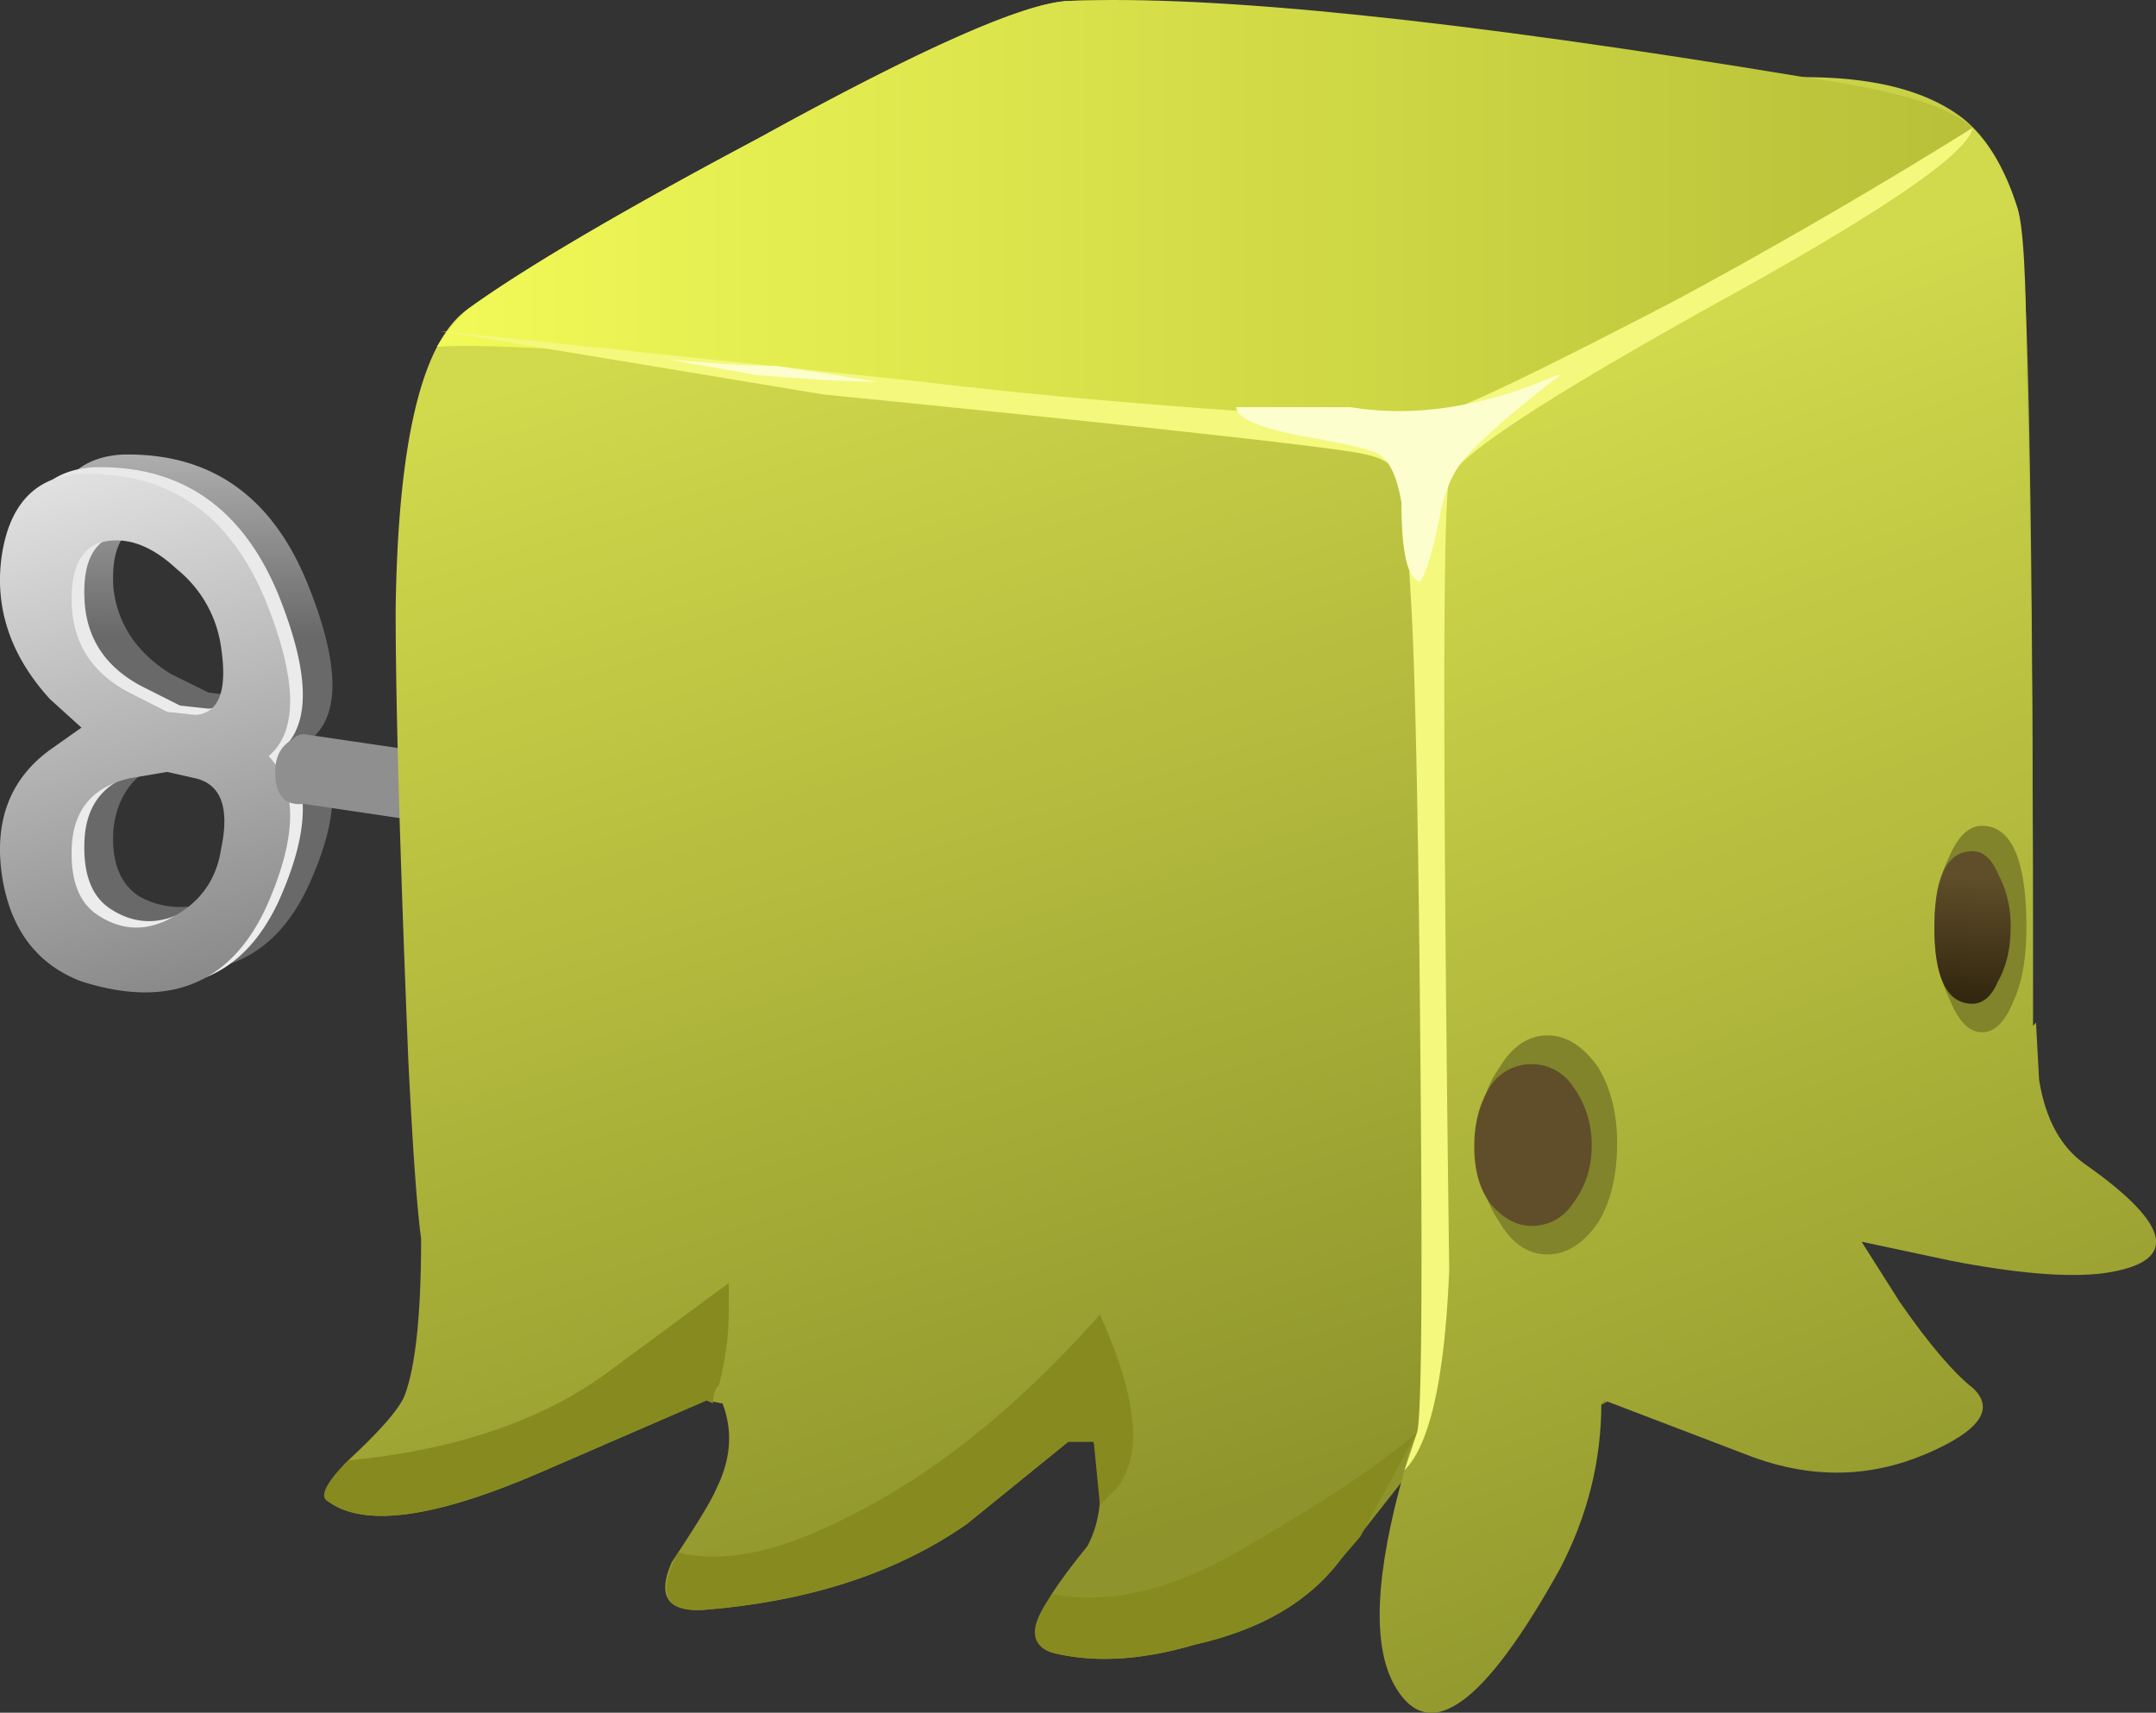 <svg xmlns="http://www.w3.org/2000/svg" viewBox="0 0 33.976 26.986"><rect x="0" y="0" width="33.976" height="26.986" fill="#333333" stroke="none"/><defs><linearGradient id="g" y2="321.95" gradientUnits="userSpaceOnUse" x2="376.82" gradientTransform="scale(.8) rotate(2.453 7532.86 -8027.805)" y1="321.95" x1="375.07"><stop offset="0" stop-color="#d1d94c"/><stop offset="1" stop-color="#8e942b"/></linearGradient><linearGradient id="a" y2="-16350" gradientUnits="userSpaceOnUse" x2="12.034" gradientTransform="matrix(0 -.8 .8 -.001 13082 6.915)" y1="-16350" x1="5.209"><stop offset="0" stop-color="#8f8f8f"/><stop offset=".228" stop-color="#e8e8e8"/><stop offset="1" stop-color="#696969"/></linearGradient><linearGradient id="c" y2="-13814" gradientUnits="userSpaceOnUse" x2="-1913.3" gradientTransform="rotate(-74.181 6550.313 -6534.861) scale(.8)" y1="-13814" x1="-1922.5"><stop offset="0" stop-color="#e8e8e8"/><stop offset="1" stop-color="#878787"/></linearGradient><linearGradient id="d" y2="-17620" gradientUnits="userSpaceOnUse" x2="1515.7" gradientTransform="matrix(-.136 -.788 .788 -.136 14102 -1198.1)" y1="-17620" x1="1514.4"><stop offset="0" stop-color="#8f8f8f"/><stop offset=".228" stop-color="#e8e8e8"/><stop offset="1" stop-color="#696969"/></linearGradient><linearGradient id="e" y2="323.76" gradientUnits="userSpaceOnUse" x2="369.54" gradientTransform="scale(.8) rotate(2.453 7532.86 -8027.805)" y1="323.76" x1="367.79"><stop offset="0" stop-color="#d1d94c"/><stop offset="1" stop-color="#8e942b"/></linearGradient><linearGradient id="f" y2="322.71" gradientUnits="userSpaceOnUse" x2="373" gradientTransform="scale(.8) rotate(2.453 7532.86 -8027.805)" y1="322.71" x1="371.25"><stop offset="0" stop-color="#d1d94c"/><stop offset="1" stop-color="#8e942b"/></linearGradient><linearGradient id="b" y2="-13814" gradientUnits="userSpaceOnUse" x2="-1913.3" gradientTransform="rotate(-74.181 6550.379 -6534.811) scale(.8)" y1="-13814" x1="-1922.5"><stop offset="0" stop-color="#e8e8e8"/><stop offset="1" stop-color="#ededed"/></linearGradient><linearGradient id="h" y2="-13444" gradientUnits="userSpaceOnUse" x2="-2087.6" gradientTransform="rotate(-72.145 6557.294 -6533.951) scale(.8)" y1="-13444" x1="-2108"><stop offset="0" stop-color="#d1d94c"/><stop offset="1" stop-color="#8e942b"/></linearGradient><linearGradient id="i" y2="-12879" gradientUnits="userSpaceOnUse" x2="-2349.9" gradientTransform="rotate(-69.071 6558.313 -6534.5) scale(.8)" y1="-12879" x1="-2370.6"><stop offset="0" stop-color="#d1d94c"/><stop offset="1" stop-color="#8e942b"/></linearGradient><linearGradient id="j" y2="-4.218" gradientUnits="userSpaceOnUse" x2="25.1" gradientTransform="matrix(.8 0 0 .8 4.788 22.217)" y1="-4.218" x1=".899"><stop offset="0" stop-color="#f1fa57"/><stop offset="1" stop-color="#b7c038"/></linearGradient><linearGradient id="k" y2="-16804" gradientUnits="userSpaceOnUse" x2="515.13" gradientTransform="matrix(-.047 -.799 .799 -.047 13463 -379.09)" y1="-16804" x1="512.17"><stop offset="0" stop-color="#5f4e29"/><stop offset=".859" stop-color="#271d09"/><stop offset="1" stop-color="#271d09"/></linearGradient><linearGradient id="l" y2="-16830" gradientUnits="userSpaceOnUse" x2="548.29" gradientTransform="rotate(-93.641 6553.04 -6533.91) scale(.8)" y1="-16830" x1="545.54"><stop offset="0" stop-color="#5f4e29"/><stop offset=".859" stop-color="#271d09"/><stop offset="1" stop-color="#271d09"/></linearGradient></defs><path d="M3.348 11.136c.054.48-.067.789-.36.922l-.359.039c-.188 0-.348-.027-.481-.078-.425-.137-.668-.43-.718-.883-.028-.398.078-.68.316-.84a1.04 1.04 0 011.043 0c.32.188.508.469.559.84zM.586 14.859c.082.636.402.972.961 1 1.094.023 1.867-.508 2.32-1.602.403-.988.43-1.641.082-1.961.348-.426.321-1.066-.082-1.918-.453-.933-1.226-1.226-2.32-.883-.559.188-.879.614-.961 1.282-.106.695.094 1.226.602 1.601l.359.278-.359.363c-.508.558-.708 1.172-.602 1.84zm2.762-1.203a1.51 1.51 0 01-.559 1c-.348.32-.695.429-1.043.32-.238-.106-.344-.371-.316-.801.05-.449.293-.812.718-1.078l.481-.238.359-.043c.293.027.414.308.36.84z" fill-rule="evenodd" fill="url(#a)" transform="matrix(1.25 0 0 -1.25 0 26.986)"/><path d="M1.789 11.859c-.453-.11-.695-.387-.723-.844-.023-.426.082-.719.321-.879.32-.211.656-.211 1 0 .32.188.508.469.562.84.078.48-.027.773-.32.883l-.359.078-.481-.078zm-1.601 2.84c.109.636.441.972 1 1 1.093.027 1.867-.508 2.32-1.602.398-.988.414-1.641.039-1.961.375-.398.359-1.039-.039-1.918-.453-.961-1.227-1.269-2.32-.922-.559.215-.895.653-1 1.32-.106.696.093 1.227.601 1.602l.399.277-.399.364c-.508.558-.707 1.172-.601 1.84zm1.199.117c-.239-.106-.344-.371-.321-.801.028-.481.27-.84.723-1.078l.481-.242.359-.039c.293.027.398.308.32.839a1.52 1.52 0 01-.562 1c-.344.321-.68.43-1 .321z" fill-rule="evenodd" fill="url(#b)" transform="matrix(1.25 0 0 -1.25 0 26.986)"/><path d="M1.629 11.777c-.453-.106-.695-.387-.723-.84-.023-.426.082-.719.321-.879.32-.215.656-.215 1 0 .32.187.507.465.562.84.106.504 0 .801-.32.879l-.36.082-.48-.082zM.027 14.616c.106.641.442.973 1 1 1.094.028 1.868-.503 2.321-1.597.398-.988.414-1.641.039-1.961.375-.402.359-1.039-.039-1.922-.453-.957-1.227-1.266-2.321-.918-.558.211-.894.652-1 1.32-.105.692.094 1.227.602 1.598l.398.281-.398.36c-.508.558-.707 1.175-.602 1.839zm2.762-1.199a1.534 1.534 0 01-.562 1c-.344.321-.68.426-1 .321-.239-.106-.344-.375-.321-.801.028-.481.27-.84.723-1.078l.48-.243.36-.039c.293.028.398.305.32.84z" fill-rule="evenodd" fill="url(#c)" transform="matrix(1.25 0 0 -1.25 0 26.986)"/><path d="M8.148 10.816l-4.32.64c-.242-.027-.359.11-.359.403 0 .183.066.316.199.398.055.051.105.078.16.078l4.32-.636v-.883z" fill-rule="evenodd" fill="url(#d)" transform="matrix(1.25 0 0 -1.25 0 26.986)"/><path d="M12.707 9.417l3.719-.281c-.266-1.09-.481-1.852-.641-2.277-.316-.828-.652-1.203-1-1.121-.664.16-1.355 1.386-2.078 3.679z" fill-rule="evenodd" fill="url(#e)" transform="matrix(1.25 0 0 -1.25 0 26.986)"/><path d="M15.508 8.699l3.719-.282c-.266-1.093-.481-1.851-.641-2.281-.32-.824-.652-1.199-1-1.117-.664.16-1.359 1.383-2.078 3.68z" fill-rule="evenodd" fill="url(#f)" transform="matrix(1.25 0 0 -1.25 0 26.986)"/><path d="M18.586 8.218l3.723-.281c-.266-1.094-.481-1.852-.641-2.281-.32-.825-.652-1.2-1-1.118-.668.161-1.359 1.387-2.082 3.68z" fill-rule="evenodd" fill="url(#g)" transform="matrix(1.25 0 0 -1.25 0 26.986)"/><path d="M24.746 20.097c.297-.238.524-.613.684-1.121.132-.426.199-3.504.199-9.238V8.577a2.225 2.225 0 00-.359-1.082c-.243-.343-.977-.945-2.204-1.796-1.066-.774-1.839-1.282-2.32-1.52-1.25-.695-2.238-1.066-2.957-1.121l-.883-1.121c-.398-.535-1.011-.891-1.84-1.078-.636-.188-1.211-.231-1.718-.121-.321.054-.375.265-.16.64.105.184.281.426.519.719.188.348.215.785.082 1.32h-.32l-1.281-1.039c-.879-.613-1.985-.976-3.321-1.082-.453-.027-.586.176-.398.602.32.48.504.785.558.918.188.375.215.734.082 1.082l-.203.039-2.117-.918c-1.309-.563-2.187-.684-2.641-.363-.105.082-.015.269.282.562.398.371.625.641.679.801.133.371.2 1.027.2 1.957-.055.402-.106 1.148-.161 2.242-.105 2.586-.16 4.481-.16 5.68.028 2.133.332 3.398.918 3.801.696.503 1.922 1.226 3.68 2.16 2.027 1.117 3.32 1.691 3.883 1.718.746.028 2.293-.121 4.64-.441 2.504-.348 4.051-.52 4.637-.52.883 0 1.547-.171 2-.519z" fill-rule="evenodd" fill="url(#h)" transform="matrix(1.25 0 0 -1.25 0 26.986)"/><path d="M16.836 22.715l-1.601 1.299c-1.099.766-2.481 1.22-4.151 1.352-.6.034-.733-.269-.4-.904.702.172 1.552 0 2.548-.497 1.402-.669 2.77-1.749 4.102-3.253.601 1.334.683 2.252.248 2.754l-.248.25-.098-1.001h-.4zM19.483 24.462c1.332-.766 2.285-1.396 2.85-1.898l-.898 1.65-.302.35c-.498.67-1.264 1.115-2.3 1.348-.795.235-1.514.289-2.148.152-.469-.098-.499-.415-.097-.947.863.165 1.83-.048 2.895-.655zM9.585 21.616l1.9-1.401v.448c0 .367-.05.753-.152 1.153-.063.064-.098.166-.098.297l-.102-.048-2.647 1.147c-1.636.704-2.733.855-3.301.454-.165-.068-.067-.283.299-.654 1.699-.166 3.066-.63 4.101-1.396z" fill-rule="evenodd" fill="#878b1f"/><path d="M17.988 15.976l.078.121c.137.16.856.559 2.161 1.199 1.492.723 2.441 1.215 2.839 1.481 1.122.718 1.723 1.121 1.801 1.199.242-.238.426-.574.563-1 .078-.211.117-.906.117-2.078.055-1.707.082-4.094.082-7.16V8.656l.039.043.039-.723c.082-.504.281-.863.602-1.078 1.093-.774 1.16-1.227.199-1.36-.453-.054-1.094 0-1.922.161l-1.117.238.48-.758c.371-.535.68-.895.918-1.082.293-.266.094-.547-.597-.84-.696-.293-1.415-.308-2.161-.039l-1.882.719-.039-.039c0-.719-.172-1.414-.52-2.082C18.707.085 18.016-.411 17.586.335c-.293.508-.25 1.414.121 2.723l.039.16.121.32.039.039c.11.321.16.719.16 1.2l-.078 11.199z" fill-rule="evenodd" fill="url(#i)" transform="matrix(1.25 0 0 -1.25 0 26.986)"/><path d="M23.668 19.019c-.398-.242-1.441-.774-3.121-1.602-1.52-.718-2.344-1.16-2.481-1.32-.691.055-3.011.293-6.957.719-3.015.32-4.882.453-5.601.402.133.211.265.371.398.481.696.503 1.922 1.226 3.68 2.16 2.027 1.117 3.32 1.691 3.883 1.718 1.84.079 4.933-.242 9.277-.961 1.149-.16 1.856-.371 2.121-.64-.265-.293-.664-.613-1.199-.957z" fill-rule="evenodd" fill="url(#j)" transform="matrix(1.25 0 0 -1.25 0 26.986)"/><path d="M25.484 18.012c0 .503-.098.918-.299 1.25-.234.338-.502.503-.8.503s-.552-.165-.752-.503c-.23-.332-.347-.747-.347-1.25 0-.463.113-.863.346-1.196.2-.332.455-.502.753-.502s.566.17.8.502c.201.333.299.733.299 1.196z" fill-rule="evenodd" fill="#81842a"/><path d="M20.066 7.136c0-.266-.078-.508-.238-.719a.613.613 0 00-.519-.281c-.188 0-.36.094-.52.281-.137.184-.203.426-.203.719s.066.547.203.762a.616.616 0 00.52.277.619.619 0 00.519-.277 1.24 1.24 0 00.238-.762z" fill-rule="evenodd" fill="url(#k)" transform="matrix(1.25 0 0 -1.25 0 26.986)"/><path d="M31.934 14.614c0 .468-.064.85-.2 1.152-.133.333-.299.499-.499.499s-.366-.166-.503-.499a2.558 2.558 0 01-.248-1.152c0-.434.082-.815.248-1.148.137-.302.303-.454.503-.454.464 0 .699.538.699 1.602z" fill-rule="evenodd" fill="#81842a"/><path d="M25.348 9.898c0-.266-.055-.496-.16-.68-.079-.187-.188-.281-.321-.281-.32 0-.48.32-.48.961 0 .64.16.961.48.961.133 0 .242-.094.321-.282a1.37 1.37 0 00.16-.679z" fill-rule="evenodd" fill="url(#l)" transform="matrix(1.25 0 0 -1.25 0 26.986)"/><path d="M31.084 2.016c-.064.4-1.435 1.334-4.101 2.798-2.695 1.5-4.083 2.417-4.145 2.75-.103.366-.103 4.516 0 12.45-.07 1.7-.304 2.75-.704 3.15l.2-.6c.069-.3.084-2.3.049-5.997-.03-3.667-.083-6.035-.147-7.105-.068-1.166-.117-1.796-.151-1.899-.069-.2-.249-.332-.551-.4-.366-.098-3.219-.416-8.55-.947l-6.05-1.001 7.602.8c1.363.166 2.984.317 4.849.45 1.801.131 2.851.166 3.149.102.304-.035 1.602-.655 3.901-1.851a86.876 86.876 0 004.649-2.7z" fill-rule="evenodd" fill="#f4f87d"/><path d="M19.483 6.416h1.8c1.002.165 2.086 0 3.253-.504h.049c-.699.538-1.201.968-1.499 1.304-.2.23-.332.547-.401.948-.103.502-.2.835-.302 1-.2-.033-.298-.448-.298-1.25-.069-.4-.185-.65-.351-.752-.064-.062-.484-.165-1.25-.297-.665-.131-1.002-.284-1.002-.449zM12.236 5.766l1.596.249c-.4 0-1.03-.034-1.898-.103l-1.396-.248c.732.068 1.298.102 1.698.102z" fill-rule="evenodd" fill="#fdfecd"/></svg>